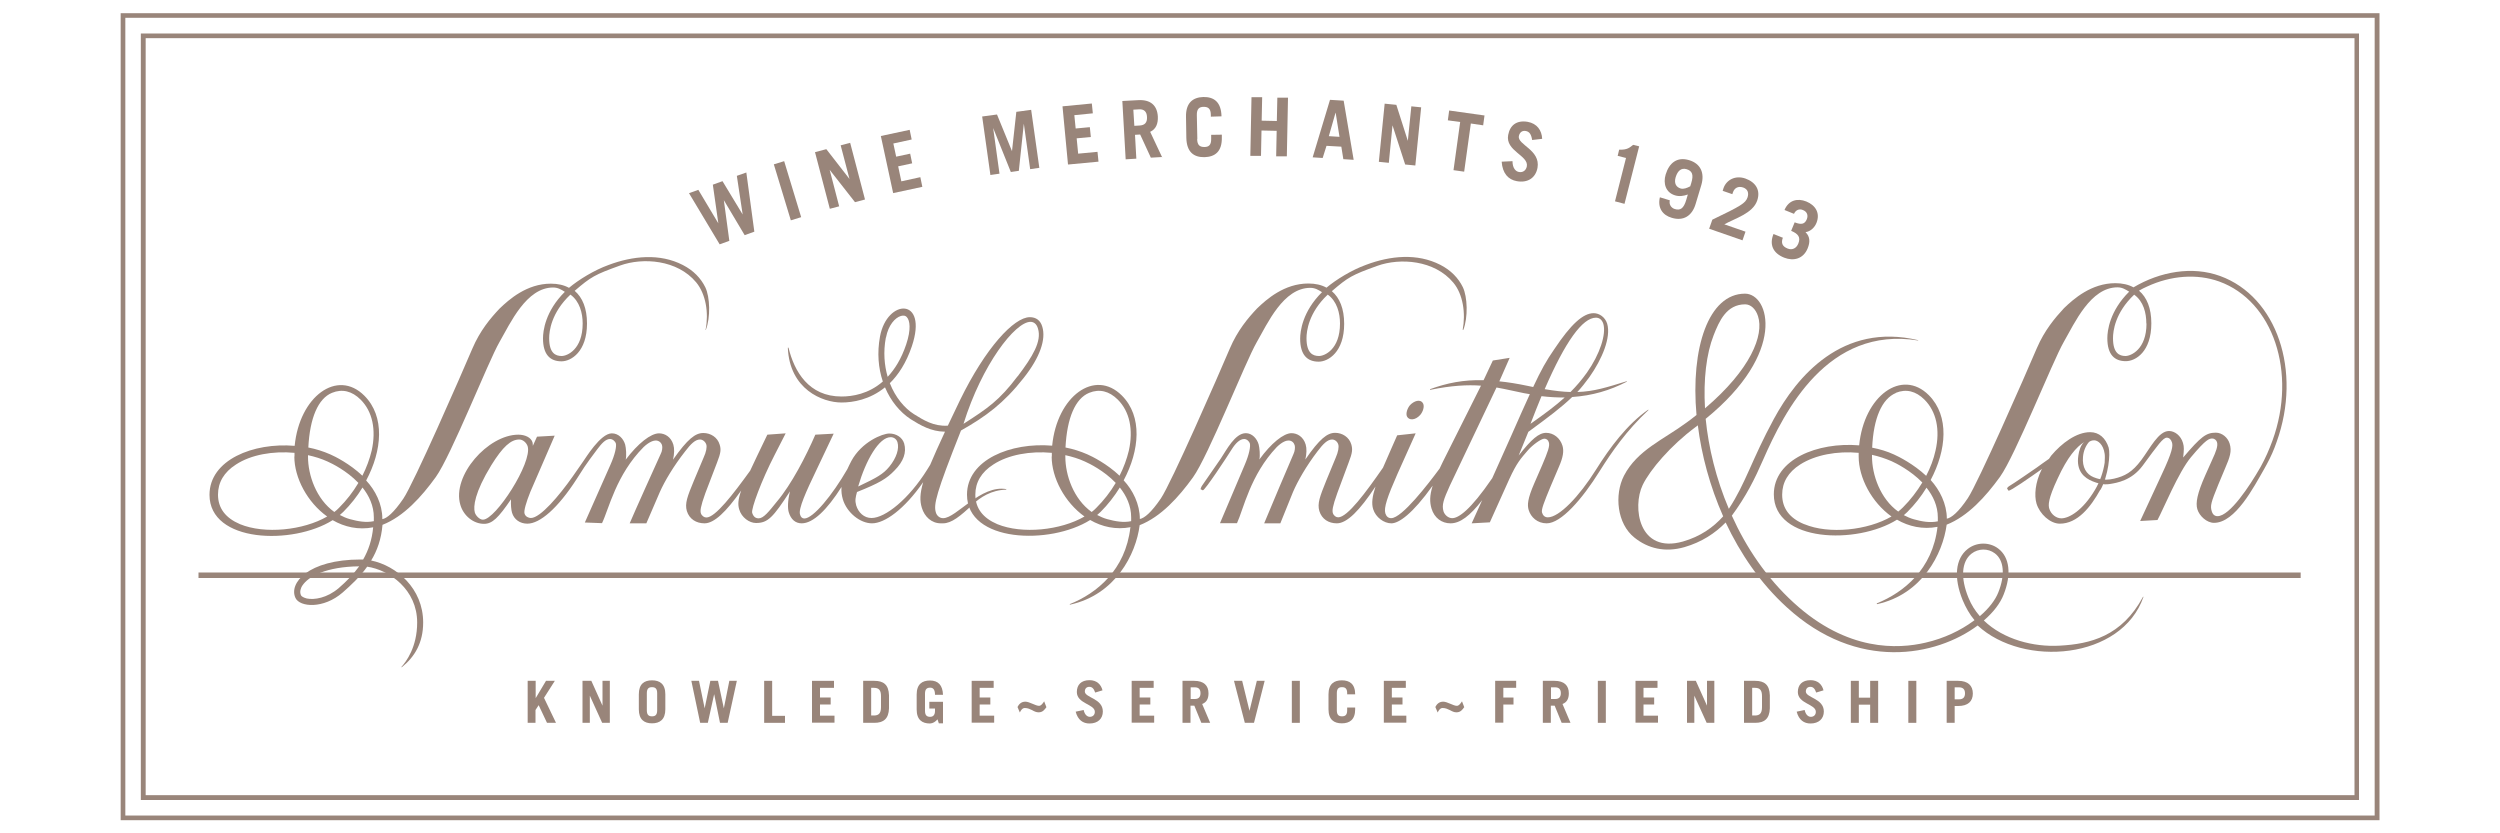 <?xml version="1.0" encoding="UTF-8"?> <svg xmlns="http://www.w3.org/2000/svg" id="Layer_1" data-name="Layer 1" viewBox="0 0 150 50"><defs><style> .cls-1 { fill: #99857a; } </style></defs><path class="cls-1" d="M7.24.79v48.42h135.53V.79H7.24ZM142.48,48.93H7.52V1.07h134.96v47.85Z"></path><path class="cls-1" d="M8.45,2.01v45.99h133.09V2.01H8.45ZM141.26,47.71H8.74V2.29h132.53v45.42Z"></path><rect class="cls-1" x="11.91" y="34.35" width="126.13" height=".33"></rect><path class="cls-1" d="M85.82,23.39c1.27-.26,2.23-.31,3.04-.25l-.1.2-2.19,4.37c-.07.14-.13.27-.19.4-.69.93-2.26,2.98-2.91,2.98-.17,0-.29-.1-.35-.29-.1-.33.12-.99.73-2.37l1.09-2.43-1.11.12-.37.84c-.18.41-.34.77-.48,1.1-1.02,1.47-2.13,2.98-2.69,2.98-.13,0-.27-.1-.32-.26-.04-.14-.03-.37.27-1.2l.68-1.83c.23-.59.24-.79.16-1.08-.13-.45-.55-.7-.97-.7-.47,0-.93.35-1.79,1.6.08-.33.09-.67.02-.9-.14-.47-.51-.68-.85-.68-.47,0-1.22.6-1.93,1.58.06-.24.01-.71-.04-.9-.1-.35-.39-.68-.77-.68-.65,0-1.16,1.01-1.5,1.52-.06.08-1.06,1.54-1.1,1.59-.07.08-.12.25-.12.25l.14.07c.13,0,1.42-1.96,1.74-2.47.22-.35.48-.61.74-.61.17,0,.31.16.34.26.05.18-.03.65-.31,1.3l-1.48,3.49h1.02c.39-.84.8-2.9,2.39-4.57.34-.33.58-.39.7-.39.19,0,.32.12.37.28.04.12.01.37-.07.53-.17.39-1.52,3.56-1.76,4.16h.97l.76-1.88c.28-.65.79-1.55,1.47-2.44.34-.45.6-.71.88-.71.15,0,.32.12.37.31.04.14,0,.43-.16.79l-.57,1.38c-.38.94-.54,1.36-.41,1.81.15.49.56.74,1.05.74.61,0,1.37-.77,2.32-2.21-.19.59-.25,1.01-.14,1.36.15.49.65.85,1.09.85s1.25-.54,2.48-2.26c-.19.61-.18.99-.07,1.37.17.57.62.89,1.14.89.58,0,1.17-.45,1.9-1.39l-.63,1.39,1.09-.06,1.17-2.6c.45-.98.68-1.22,1.12-1.73.27-.31.79-.69.98-.69.13,0,.23.08.27.22.07.22-.06.57-.4,1.37l-.47,1.08c-.41.94-.43,1.31-.34,1.61.13.43.52.8,1.08.8.86,0,2.12-1.43,3.19-3.15.71-1.13,1.6-2.42,2.92-3.65l-.02-.02c-1.26.88-2.29,2.26-3.13,3.6-1.01,1.61-2.21,2.86-2.89,2.86-.19,0-.3-.12-.35-.29-.05-.18.12-.61.5-1.53l.51-1.2c.26-.59.31-.96.22-1.27-.14-.47-.54-.78-.98-.78s-.88.38-1.65,1.36l.58-1.42c1.22-.89,2.01-1.49,2.63-2.09,1.19-.08,2.26-.39,3.28-.92v-.03c-1.2.37-1.97.62-2.97.65.25-.27.48-.56.72-.89.77-1.09,1.31-2.39,1.07-3.21-.12-.39-.47-.63-.81-.63-.64,0-1.37.67-2.37,2.17-.47.68-.78,1.23-1.26,2.26-.11-.02-.22-.05-.34-.07-.62-.13-1.18-.22-1.69-.27l.62-1.41-1.01.16-.54,1.15-.02.03c-1.22-.03-2.19.17-3.21.54v.03ZM91.83,25.43c.23-.6.45-1.15.66-1.66.48.06.94.08,1.39.08-.55.5-1.2.98-2.05,1.58ZM95.75,19.06c.21,0,.37.12.45.37.18.62-.2,1.81-.98,2.92-.32.45-.64.82-.99,1.17-.45-.01-.95-.07-1.55-.17,1.24-2.86,2.27-4.29,3.08-4.29ZM89.52,28.71c-1.3,1.9-2.01,2.38-2.39,2.38-.23,0-.45-.19-.52-.41-.11-.39,0-.7.38-1.54l2.8-5.89c.57.1,1.1.23,1.65.34.12.02.23.04.35.06-.3.65-.66,1.46-1.14,2.55l-1.12,2.5Z"></path><path class="cls-1" d="M85.39,24.22c.08.17,0,.47-.18.68-.3.33-.67.33-.79.09-.09-.18.03-.51.18-.68.22-.24.63-.41.79-.09Z"></path><path class="cls-1" d="M42.34,19.76c.19-.99.01-2.12-.57-2.82-1.13-1.36-3.2-1.5-4.56-1.01-1.53.55-1.75.68-2.73,1.52.47.4.74,1.05.74,1.96,0,1.69-.95,2.27-1.53,2.27-.68,0-1.11-.4-1.11-1.38,0-.43.13-1.62,1.31-2.79-.22-.14-.42-.26-.7-.26-1.61,0-2.57,2.14-3.22,3.27-.68,1.18-2.9,6.82-3.82,8.1-.85,1.18-1.92,2.37-3.2,2.87-.07.85-.32,1.55-.68,2.14,1.51.31,3.12,1.67,3.12,3.72,0,1.21-.5,2.06-1.29,2.69l-.02-.02c.29-.32.95-1.19.95-2.67,0-1.98-1.66-3.15-3-3.35-.43.61-.96,1.1-1.47,1.55-1.15,1-2.57.88-2.83.33-.42-.88.75-2.31,3.91-2.31.05,0,.1,0,.15,0,.31-.54.53-1.17.6-1.93-.89.17-1.72-.02-2.43-.43-2.4,1.51-7.39,1.36-7.39-1.52,0-2.1,2.63-3.15,5.11-2.94.29-2.97,2.56-4.63,4.18-3.01,1.25,1.25,1.07,3.29.11,5.09.55.59.97,1.41.97,2.3h0s0,.02,0,.02c.27-.05.68-.38,1.26-1.23.63-.93,3.42-7.31,4.14-9,.46-1.08,1.09-1.83,1.63-2.4.57-.55,1.64-1.5,3.08-1.5.42,0,.78.08,1.09.25.57-.48,1.51-1.06,2.37-1.37,1.46-.55,3.08-.71,4.46,0,.64.33,1.08.79,1.35,1.34.28.58.32,1.81.03,2.55h-.04ZM34.22,17.68c-1.15,1.09-1.27,2.2-1.27,2.61,0,.9.38,1.07.75,1.07.33,0,1.26-.39,1.26-1.95,0-.62-.18-1.33-.73-1.73M21.74,28.55c.25-.49.44-1.01.56-1.51.28-1.26.05-2.35-.66-3.06-.52-.52-1.11-.66-1.72-.41-.83.34-1.33,1.5-1.42,3.28.46.09.9.23,1.31.41.3.13,1.18.57,1.93,1.28ZM21.5,28.97c-.7-.73-1.58-1.16-1.85-1.28-.37-.17-.76-.29-1.17-.38,0,.03,0,.06,0,.09,0,1.11.49,2.54,1.58,3.32.1-.08.2-.16.28-.25.45-.45.84-.95,1.16-1.49ZM21.75,29.25c-.32.53-.71,1.02-1.15,1.46-.07.07-.14.13-.21.19.19.1.39.19.61.25.48.13.96.22,1.43.12,0-.05,0-.18,0-.23,0-.7-.29-1.3-.68-1.79ZM18.14,35.13c-.09.15-.18.37-.08.59.03.06.15.14.35.19.44.09,1.21-.02,1.92-.63.44-.38.86-.8,1.22-1.3-1.98.02-3.06.61-3.41,1.16ZM17.67,27.39c0-.07,0-.14,0-.22-1.29-.12-2.61.11-3.51.7-.72.46-1.08,1.07-1.08,1.81,0,.81.45,1.4,1.32,1.77,1.48.61,3.8.37,5.23-.46-1.19-.85-1.97-2.32-1.97-3.6Z"></path><path class="cls-1" d="M67.84,31.63c-.89.17-1.72-.02-2.43-.43-2.4,1.51-7.39,1.36-7.39-1.52,0-2.1,2.63-3.15,5.11-2.94.29-2.97,2.56-4.63,4.18-3.01,1.25,1.25,1.07,3.29.11,5.09.55.59.97,1.43.97,2.32h0s0,0,0,0c.27-.05.68-.38,1.26-1.23.63-.93,3.42-7.31,4.14-9,.46-1.08,1.09-1.83,1.63-2.4.57-.55,1.64-1.5,3.08-1.5.42,0,.78.08,1.09.25.57-.48,1.51-1.06,2.37-1.37,1.46-.55,3.07-.71,4.46,0,.64.33,1.08.79,1.35,1.34.28.58.32,1.81.03,2.56h-.04c.19-.99.02-2.14-.56-2.83-1.13-1.36-3.2-1.5-4.56-1.01-1.53.55-1.75.68-2.73,1.52.47.4.74,1.05.74,1.96,0,1.69-.95,2.27-1.53,2.27-.68,0-1.11-.4-1.11-1.38,0-.43.13-1.62,1.31-2.79-.22-.14-.42-.26-.7-.26-1.62,0-2.57,2.14-3.22,3.27-.68,1.18-2.9,6.82-3.82,8.1-.85,1.18-1.92,2.37-3.2,2.87-.22,1.75-1.46,4.18-4.18,4.77l-.02-.03c1.63-.65,3.35-2.06,3.64-4.59M79.66,17.68c-1.15,1.09-1.27,2.2-1.27,2.61,0,.9.38,1.07.75,1.07.33,0,1.26-.39,1.26-1.95,0-.62-.18-1.33-.73-1.73M67.17,28.55c.25-.49.44-1.01.56-1.51.28-1.26.05-2.35-.66-3.06-.52-.52-1.11-.66-1.72-.41-.83.34-1.33,1.5-1.42,3.28.46.09.9.23,1.31.41.3.13,1.18.57,1.93,1.28ZM66.94,28.97c-.7-.73-1.58-1.16-1.85-1.28-.37-.17-.76-.29-1.17-.38,0,.03,0,.06,0,.09,0,1.11.49,2.54,1.58,3.32.1-.08.2-.16.28-.25.45-.45.84-.95,1.16-1.49ZM67.19,29.25c-.33.53-.71,1.02-1.15,1.46-.07.07-.14.13-.21.19.19.1.39.19.61.25.48.13.96.22,1.43.12,0-.05,0-.18,0-.23,0-.7-.29-1.3-.68-1.79ZM63.11,27.39c0-.07,0-.14,0-.22-1.29-.12-2.61.11-3.51.7-.72.46-1.08,1.07-1.08,1.81,0,.81.45,1.4,1.32,1.77,1.49.61,3.8.37,5.23-.46-1.19-.85-1.97-2.32-1.97-3.6Z"></path><path class="cls-1" d="M60.4,29.35c-1.56-.29-3.01,1.74-3.81,1.74h-.01c-.21,0-.38-.16-.43-.35-.14-.47.01-1.13,1.51-4.91,1.49-.84,2.57-1.64,3.75-3.14,1.01-1.27,1.35-2.34,1.13-3.08-.11-.39-.38-.58-.75-.58-.95,0-2.66,1.84-4.19,4.98-.27.56-.51,1.07-.73,1.53h-.02c-.83.05-1.45-.34-2.01-.69-.57-.36-1.12-1.01-1.45-1.86.51-.5.98-1.21,1.32-2.21,1-2.97-1.49-2.87-1.91-.59-.18.98-.1,1.9.17,2.7-.86.75-1.83.9-2.48.9-1.97,0-2.83-1.5-3.18-2.93h-.04c.1,2.5,2.08,3.29,3.22,3.29.69,0,1.7-.17,2.61-.91.35.83.9,1.49,1.54,1.91.6.38,1.24.74,2.03.75h.03c-.37.8-.67,1.46-.89,1.99-.06.09-.12.19-.18.29-1.09,1.75-2.51,2.9-3.34,2.9-.45,0-.79-.33-.92-.76-.08-.29-.04-.47.05-.8,1.33-.53,1.78-.8,2.25-1.29.55-.55.73-1.09.58-1.62-.11-.37-.48-.6-.89-.6s-1.66.5-2.28,1.65c-.09.17-.17.34-.24.49-.9,1.56-2.05,2.96-2.58,2.96-.12,0-.22-.08-.26-.25-.1-.33.35-1.34,1-2.69l1.02-2.15-1.1.06c-.56,1.29-1.43,2.98-2.31,4.02-.49.61-.8,1-1.09,1-.17,0-.31-.08-.39-.33-.07-.24.56-1.95,1.35-3.48l.66-1.29-1.1.08-.62,1.29c-.16.33-.29.62-.41.87-1.02,1.41-2.09,2.81-2.63,2.81-.13,0-.28-.1-.33-.26-.04-.14-.03-.37.27-1.2l.7-1.83c.23-.59.25-.79.16-1.08-.13-.45-.55-.7-.98-.7-.48,0-.94.35-1.82,1.6.08-.33.09-.67.02-.9-.14-.47-.51-.68-.86-.68-.49,0-1.26.6-2,1.58.06-.24.02-.71-.03-.9-.1-.35-.39-.68-.8-.68-.69,0-1.6,1.53-1.71,1.67-.11.15-.17.24-.18.26l-.46.66c-.81,1.15-1.94,2.49-2.51,2.49-.13,0-.33-.08-.38-.27-.05-.16.1-.68.35-1.3l1.46-3.37-1.06.06-.25.55c0-.08-.01-.16-.02-.21-.09-.3-.46-.46-.85-.46-1.82,0-4,2.46-3.48,4.21.19.66.79,1.14,1.42,1.14.5,0,.86-.36,1.62-1.47-.02.33.01.62.06.8.12.41.48.66.92.66.75,0,1.82-.91,2.96-2.68l.45-.7s.01-.02.02-.03c.16-.23.43-.62.77-1.06.25-.33.49-.61.76-.61.17,0,.32.16.35.26.05.18-.04.65-.33,1.3l-1.53,3.45,1.03.04c.41-.84.84-2.9,2.5-4.57.35-.33.61-.39.72-.39.19,0,.33.12.38.28.04.12.01.37-.08.53-.18.39-1.61,3.56-1.86,4.16h1l.81-1.88c.29-.65.82-1.55,1.52-2.44.34-.45.61-.71.89-.71.15,0,.32.12.38.31.04.14,0,.43-.17.79l-.58,1.38c-.39.94-.55,1.36-.42,1.81.15.49.57.74,1.06.74.58,0,1.3-.69,2.2-1.97-.2.58-.2.85-.12,1.13.14.49.61.82,1.01.82.71,0,1.02-.33,2.04-1.9-.15.59-.14,1.02-.08,1.24.13.45.41.68.78.68.69,0,1.52-.81,2.39-2.18-.02.27.01.5.08.74.24.8,1.04,1.44,1.75,1.44.76,0,1.93-.83,3.07-2.47-.2.69-.21,1.12-.08,1.54.16.53.58.93,1.14.93h.13c.51,0,1.04-.43,1.78-1.13.45-.43,1.12-.87,2.01-.89v-.05ZM53.16,20.25c.14-.75.55-1.19.89-1.29.11-.03.26-.05.36.07.18.19.27.72-.04,1.64-.29.86-.68,1.48-1.11,1.94-.2-.69-.27-1.49-.11-2.35ZM53.44,26.23c.17,0,.35.1.41.31.11.37-.05.92-.49,1.46-.37.45-.75.66-1.87,1.19.46-1.58,1.25-2.96,1.95-2.96ZM28.97,31.18c-.2,0-.43-.25-.48-.43-.1-.35-.02-1.19.99-2.84.69-1.11,1.17-1.54,1.68-1.54.21,0,.43.19.5.41.29.97-1.92,4.4-2.68,4.4ZM61.06,22.57c-1.1,1.46-1.8,1.93-3.25,2.86,1.11-3.56,3.1-6.12,4.02-6.12.19,0,.37.12.45.41.23.76-.32,1.67-1.22,2.86Z"></path><path class="cls-1" d="M126.03,29.39c.48-.87.6-2.15.49-2.53-.18-.58-.58-.93-1.11-.93-.82,0-1.7.65-2.34,1.41l-.13.19c-.27.18-.53.38-.73.52-.08.06-1.54,1.06-1.6,1.08-.09.05-.2.14-.18.19l.08.12c.1.04,1.27-.78,2.02-1.31l-.04.06c-.38.76-.44,1.54-.3,2.02.19.63.82,1.21,1.4,1.21,1.06,0,1.85-.99,2.43-2.04ZM113.75,23.57c.61-.25,1.2-.11,1.72.41.71.71.95,1.8.66,3.06-.11.5-.3,1.01-.56,1.51-.76-.71-1.64-1.15-1.93-1.28-.41-.19-.85-.32-1.31-.41.08-1.78.59-2.93,1.42-3.28ZM108.25,31.45c-.88-.36-1.32-.96-1.32-1.77,0-.74.36-1.35,1.08-1.81.91-.58,2.22-.82,3.51-.7,0,.07,0,.14,0,.22,0,1.28.78,2.75,1.97,3.6-1.43.83-3.75,1.08-5.23.46ZM113.9,30.7c-1.09-.78-1.58-2.21-1.58-3.32v-.09c.41.09.8.22,1.17.38.27.12,1.15.56,1.85,1.28-.32.53-.71,1.04-1.16,1.49-.09.09-.18.17-.28.25ZM116.27,31.28c-.48.1-.96.01-1.43-.12-.22-.06-.42-.15-.61-.25.07-.06.15-.13.21-.19.44-.44.83-.93,1.15-1.46.39.49.68,1.09.68,1.79,0,.05,0,.18,0,.23ZM128.79,19.41c0,1.56-.94,1.95-1.26,1.95-.37,0-.75-.17-.75-1.07,0-.42.12-1.52,1.27-2.61.56.4.73,1.1.73,1.73ZM112.62,36.25c2.71-.59,3.95-3.02,4.18-4.77,1.27-.5,2.34-1.68,3.2-2.87.92-1.28,3.15-6.92,3.83-8.1.65-1.13,1.6-3.27,3.22-3.27.28,0,.47.12.7.26-1.18,1.17-1.31,2.36-1.31,2.79,0,.99.43,1.38,1.11,1.38.59,0,1.53-.57,1.53-2.27,0-.91-.27-1.56-.74-1.96.16-.09.32-.18.49-.25,1.42-.66,2.98-.78,4.32-.3,3.24,1.17,4.68,5.46,3.2,9.54-.2.55-.43,1.07-.7,1.56l-.04.07c-.62,1.08-1.82,2.91-2.56,2.91-.17,0-.29-.1-.35-.31-.09-.31-.05-.49.4-1.59l.41-.98c.28-.65.41-1.02.27-1.47-.11-.37-.46-.66-.83-.66-.58,0-.89.23-1.96,1.49.05-.47.06-.63-.01-.87-.13-.45-.5-.72-.84-.72-.63,0-1.13,1.03-1.66,1.74-.55.74-1,.97-1.64,1.12-.65.15-1.05-.02-1.23-.09-.42-.17-.69-.59-.63-1.22.03-.36.17-.67.35-.88.05-.06.21-.12.33-.11.2,0,.54.23.62.81.02.14.01.28,0,.53-.08.54-.27,1.11-.58,1.63-.73,1.23-1.55,1.71-2.02,1.71-.3,0-.61-.23-.72-.57-.07-.22-.08-.59.5-1.82.58-1.27,1.13-1.91,1.6-2.19-.21.16-.32.52-.36.82-.14.93.36,1.34.86,1.54.25.1.61.23,1.03.16.42-.07,1.3-.2,1.97-1.1.92-1.25,1.22-1.68,1.45-1.68.15,0,.26.12.31.29.06.2.04.53-.63,1.95l-1.28,2.76,1.04-.06c.32-.58,1.26-2.88,2.01-3.77.92-1.1,1.1-1.12,1.29-1.12.11,0,.24.1.27.22.07.22-.06.57-.28,1.04l-.42.94c-.49,1.1-.59,1.67-.48,2.04.12.41.57.82,1,.82,1.28,0,2.39-2.15,3.01-3.23l.16-.29c.23-.42.43-.87.59-1.34,1.53-4.26.01-8.71-3.39-9.95-1.67-.61-3.6-.27-5.2.68-.31-.17-.68-.25-1.09-.25-1.44,0-2.51.95-3.08,1.5-.54.58-1.17,1.33-1.63,2.4-.72,1.69-3.52,8.07-4.14,9-.57.85-.99,1.18-1.26,1.23,0-.89-.43-1.73-.97-2.32.95-1.79,1.14-3.83-.11-5.09-1.62-1.62-3.89.04-4.18,3.01-2.49-.21-5.12.84-5.12,2.94,0,2.88,4.98,3.03,7.39,1.52.71.41,1.54.6,2.43.43-.29,2.53-2.01,3.93-3.64,4.59v.03Z"></path><path class="cls-1" d="M41.34,11.59l.56-.2,1.2,2.01h0s-.33-2.32-.33-2.32l.58-.21,1.21,2h0s-.35-2.32-.35-2.32l.57-.2.48,3.55-.58.21-1.25-2.1h0s.33,2.44.33,2.44l-.58.21-1.84-3.07Z"></path><path class="cls-1" d="M47.45,13.22l-1.02-3.36.62-.19,1.02,3.36-.62.19Z"></path><path class="cls-1" d="M49.79,12.53l-.89-3.4.68-.18,1.39,1.79h0s-.53-2.02-.53-2.02l.57-.15.89,3.4-.6.16-1.52-1.94h0s.57,2.19.57,2.19l-.57.15Z"></path><path class="cls-1" d="M53.59,11.59l-.74-3.43,1.73-.37.12.58-1.1.24.17.79.84-.18.12.58-.84.18.19.9,1.14-.25.12.58-1.77.38Z"></path><path class="cls-1" d="M59.42,10.47l-.49-3.48.89-.12.9,2.2h0s.26-2.36.26-2.36l.89-.12.49,3.48-.55.08-.38-2.73h0s-.3,2.83-.3,2.83l-.48.07-1.06-2.64h0s.38,2.74.38,2.74l-.55.08Z"></path><path class="cls-1" d="M64.08,9.87l-.33-3.49,1.76-.17.06.59-1.11.11.08.8.85-.08.06.59-.85.08.09.92,1.16-.11.06.59-1.8.17Z"></path><path class="cls-1" d="M68.01,6.58l.33-.02c.28-.02.47.12.48.46.02.34-.14.49-.43.51l-.33.02-.06-.97ZM69.73,9.44l-.72-1.53c.35-.16.48-.49.46-.92-.04-.66-.43-1.03-1.2-.98l-.93.05.2,3.5.64-.04-.08-1.43.31-.02.64,1.39.69-.04Z"></path><path class="cls-1" d="M71.83,8.33c0,.39.17.49.43.49.26,0,.42-.11.41-.5v-.23s.64-.01.64-.01v.15c.02.87-.41,1.18-1.04,1.2-.63.01-1.07-.29-1.09-1.16l-.02-1.25c-.02-.86.42-1.18,1.04-1.2.63-.01,1.07.29,1.09,1.16h0s-.64.02-.64.02v-.1c0-.39-.17-.49-.43-.49-.26,0-.42.12-.41.5l.03,1.43Z"></path><path class="cls-1" d="M75.02,9.34l.07-3.51h.64s-.03,1.41-.03,1.41l.91.02.03-1.4h.64s-.07,3.52-.07,3.52h-.64s.03-1.53.03-1.53l-.91-.02-.03,1.52h-.64Z"></path><path class="cls-1" d="M80.14,6.77h0s.23,1.44.23,1.44l-.64-.04.4-1.4ZM79.36,9.48l.23-.73.89.05.12.75.62.04-.6-3.55-.82-.05-1.04,3.45.62.04Z"></path><path class="cls-1" d="M82.73,9.71l.35-3.49.7.07.69,2.16h0s.21-2.07.21-2.07l.59.06-.35,3.49-.61-.06-.76-2.35h0s-.22,2.25-.22,2.25l-.59-.06Z"></path><path class="cls-1" d="M89.07,6.93l-.08.59-.74-.11-.4,2.89-.64-.09.4-2.89-.74-.1.08-.59,2.13.3Z"></path><path class="cls-1" d="M91.93,8.41c-.05-.34-.16-.51-.38-.55-.22-.04-.37.08-.42.31-.09.52,1.31.82,1.12,1.9-.11.59-.57.92-1.24.8-.51-.09-.86-.46-.91-1.17l.65-.03c0,.43.2.62.39.65.22.04.42-.08.47-.34.12-.65-1.3-.92-1.12-1.88.11-.59.51-.9,1.17-.79.56.1.85.51.87,1.02l-.6.07Z"></path><path class="cls-1" d="M97.56,9.48l-.5-.13.09-.37c.5.02.63-.13.84-.29l.36.09-.88,3.45-.57-.15.66-2.6Z"></path><path class="cls-1" d="M101.41,11.18c-.19.1-.39.18-.57.13-.27-.08-.41-.31-.3-.68.12-.39.34-.57.65-.48.33.1.45.31.28.85l-.06.19ZM99.59,11.85c-.14.62.16,1.06.72,1.22.7.21,1.22-.12,1.43-.84l.34-1.13c.21-.72-.04-1.28-.73-1.49-.73-.22-1.2.17-1.41.86-.16.54,0,1.08.56,1.25.25.08.52.04.77-.05l-.09.31c-.16.55-.37.66-.7.56-.22-.07-.35-.29-.29-.52l-.59-.18Z"></path><path class="cls-1" d="M102.55,13.72l.19-.54c1.71-.82,1.99-.99,2.11-1.33.09-.27.02-.5-.26-.6-.3-.1-.52.03-.61.28l-.04.12-.58-.2.05-.16c.17-.49.7-.79,1.31-.58.62.22.93.7.71,1.33-.27.77-1.33,1.06-1.97,1.42l1.27.44-.18.52-2.01-.7Z"></path><path class="cls-1" d="M106.98,14.24c-.13.33-.05.54.27.67.29.12.54-.02.65-.3.15-.37,0-.58-.43-.76l.21-.51c.4.16.61.11.73-.19.09-.23.02-.45-.24-.55-.21-.09-.43,0-.53.23l-.57-.23c.25-.6.79-.72,1.31-.51.56.23.84.7.61,1.28-.11.28-.36.52-.66.56.28.27.28.6.13.97-.26.64-.85.78-1.41.56-.7-.28-.89-.81-.64-1.42l.57.23Z"></path><path class="cls-1" d="M31.66,43.37v-2.52h.48v1.04h0l.62-1.04h.53l-.65,1.02.72,1.5h-.54l-.5-1.06-.19.29v.77h-.48Z"></path><path class="cls-1" d="M34.95,43.37v-2.52h.53l.67,1.49h0v-1.49h.44v2.52h-.46l-.74-1.63h0v1.63h-.44Z"></path><path class="cls-1" d="M38.81,41.59c0-.28.12-.36.31-.36s.31.08.31.36v1.03c0,.28-.12.36-.31.36s-.31-.08-.31-.36v-1.03ZM38.33,42.56c0,.62.33.84.79.84s.8-.22.8-.84v-.9c0-.62-.33-.84-.8-.84s-.79.22-.79.84v.9Z"></path><path class="cls-1" d="M41.49,40.85h.45l.34,1.65h0l.34-1.65h.46l.35,1.65h0l.33-1.65h.45l-.55,2.52h-.46l-.35-1.72h0l-.38,1.72h-.46l-.53-2.52Z"></path><path class="cls-1" d="M45.85,43.37v-2.52h.48v2.1h.77v.42h-1.26Z"></path><path class="cls-1" d="M48.72,43.37v-2.52h1.32v.42h-.84v.58h.64v.42h-.64v.67h.87v.42h-1.35Z"></path><path class="cls-1" d="M52.27,41.27h.17c.3,0,.42.15.42.5v.66c0,.38-.15.5-.42.5h-.17v-1.67ZM51.79,43.37h.67c.55,0,.86-.24.88-.87v-.78c-.02-.64-.33-.87-.88-.87h-.67v2.52Z"></path><path class="cls-1" d="M56.25,43.16c-.13.15-.27.24-.45.25-.47,0-.8-.22-.8-.84v-.9c0-.62.33-.84.8-.84.49,0,.76.28.78.86h-.48c0-.33-.12-.43-.29-.43-.19,0-.31.08-.31.36v1.03c0,.28.12.36.31.36s.29-.13.29-.35v-.15h-.34v-.4h.82v1.29h-.25l-.07-.21Z"></path><path class="cls-1" d="M58.3,43.37v-2.52h1.32v.42h-.84v.58h.64v.42h-.64v.67h.87v.42h-1.35Z"></path><path class="cls-1" d="M62.79,42.42c-.11.16-.23.32-.47.32-.15,0-.27-.06-.39-.13-.13-.06-.26-.13-.44-.13-.15,0-.24.14-.3.27l-.14-.33c.08-.16.22-.32.47-.32s.61.25.82.25c.13,0,.22-.14.31-.27l.13.34Z"></path><path class="cls-1" d="M65.71,41.55c-.08-.24-.19-.34-.35-.34s-.27.1-.27.28c0,.38,1.08.41,1.08,1.2,0,.43-.3.72-.8.72-.39,0-.7-.21-.83-.71l.48-.1c.06.3.23.41.37.41.17,0,.3-.11.3-.3,0-.47-1.08-.48-1.08-1.19,0-.43.26-.71.76-.71.43,0,.69.25.78.61l-.43.13Z"></path><path class="cls-1" d="M67.9,43.37v-2.52h1.32v.42h-.84v.58h.64v.42h-.64v.67h.87v.42h-1.35Z"></path><path class="cls-1" d="M71.44,41.24h.25c.21,0,.34.1.34.35s-.13.35-.34.35h-.25v-.7ZM72.61,43.37l-.48-1.13c.27-.1.38-.33.38-.64,0-.47-.28-.75-.86-.75h-.7v2.52h.48v-1.03h.23l.42,1.03h.52Z"></path><path class="cls-1" d="M74.06,40.85h.47l.44,1.8h0l.44-1.8h.47l-.64,2.52h-.55l-.65-2.52Z"></path><path class="cls-1" d="M77.51,43.37v-2.52h.48v2.52h-.48Z"></path><path class="cls-1" d="M80.21,42.62c0,.28.12.36.31.36s.31-.08.31-.36v-.17h.48v.11c0,.62-.33.84-.8.84s-.8-.22-.8-.84v-.9c0-.62.33-.84.8-.84s.8.22.8.84h0s-.48,0-.48,0v-.07c0-.28-.12-.36-.31-.36s-.31.08-.31.36v1.03Z"></path><path class="cls-1" d="M83.03,43.37v-2.52h1.32v.42h-.84v.58h.64v.42h-.64v.67h.87v.42h-1.35Z"></path><path class="cls-1" d="M87.86,42.42c-.11.16-.23.32-.47.32-.15,0-.26-.06-.39-.13-.13-.06-.26-.13-.44-.13-.15,0-.24.14-.3.27l-.14-.33c.08-.16.22-.32.47-.32s.61.25.82.25c.13,0,.22-.14.31-.27l.13.34Z"></path><path class="cls-1" d="M89.71,43.37v-2.52h1.26v.42h-.77v.58h.61v.42h-.61v1.09h-.48Z"></path><path class="cls-1" d="M93.06,41.24h.25c.21,0,.34.1.34.35s-.13.35-.34.35h-.25v-.7ZM94.23,43.37l-.48-1.13c.27-.1.38-.33.38-.64,0-.47-.28-.75-.86-.75h-.7v2.52h.48v-1.03h.23l.42,1.03h.52Z"></path><path class="cls-1" d="M95.87,43.37v-2.52h.48v2.52h-.48Z"></path><path class="cls-1" d="M98.13,43.37v-2.52h1.32v.42h-.84v.58h.64v.42h-.64v.67h.87v.42h-1.35Z"></path><path class="cls-1" d="M101.22,43.37v-2.52h.53l.67,1.49h0v-1.49h.44v2.52h-.46l-.74-1.63h0v1.63h-.44Z"></path><path class="cls-1" d="M105.13,41.27h.17c.3,0,.42.15.42.5v.66c0,.38-.15.5-.42.5h-.17v-1.67ZM104.64,43.37h.67c.55,0,.86-.24.88-.87v-.78c-.02-.64-.33-.87-.88-.87h-.67v2.52Z"></path><path class="cls-1" d="M108.97,41.55c-.08-.24-.19-.34-.35-.34s-.27.1-.27.28c0,.38,1.08.41,1.08,1.2,0,.43-.3.72-.8.72-.39,0-.7-.21-.83-.71l.48-.1c.06.3.23.41.37.41.17,0,.3-.11.3-.3,0-.47-1.08-.48-1.08-1.19,0-.43.26-.71.76-.71.43,0,.69.25.78.61l-.43.13Z"></path><path class="cls-1" d="M111.05,43.37v-2.52h.48v1.01h.68v-1.01h.48v2.52h-.48v-1.09h-.68v1.09h-.48Z"></path><path class="cls-1" d="M114.5,43.37v-2.52h.48v2.52h-.48Z"></path><path class="cls-1" d="M117.28,41.24h.26c.24,0,.36.12.36.36s-.12.36-.36.36h-.26v-.71ZM117.28,43.37v-1.01h.21c.59,0,.88-.28.88-.75s-.29-.76-.88-.76h-.69v2.52h.48Z"></path><path class="cls-1" d="M128.58,35.81c-1.27,2.37-3.17,2.83-5,2.93-1.57.09-3.37-.37-4.55-1.51.58-.5.99-1.04,1.19-1.56.48-1.21.36-2.24-.33-2.76-.53-.4-1.3-.39-1.83.03-.74.58-.85,1.72-.3,3.07.18.43.42.86.71,1.2l-.08.06c-.75.55-1.73,1.03-2.86,1.29-1.63.38-4.68.56-7.91-2.4-1.63-1.49-2.85-3.31-3.71-5.22.85-1.15,1.38-2.21,1.88-3.36,1.29-2.94,3.87-8.03,9.3-7.15v-.02c-4.55-1.08-7.28,2.18-8.66,4.73-1.32,2.43-1.69,3.86-2.7,5.39-.77-1.81-1.22-3.68-1.39-5.4,4.9-3.98,3.82-7.51,2.36-7.51-2.19,0-3.27,3.26-2.91,7.28-.19.15-.38.3-.59.45-1.39,1.03-2.96,1.65-3.76,3.19-.59,1.15-.42,2.89.63,3.72.81.65,1.83.9,2.99.57,1.04-.3,1.84-.83,2.48-1.48.88,1.87,2.08,3.64,3.66,5.08,4.24,3.89,8.98,2.95,11.46,1.1,2.74,2.54,8.65,2.05,9.95-1.72h-.03ZM102.82,20.11c.33-.84.77-1.85,1.89-1.85.33,0,.63.27.77.71.37,1.13-.43,3.19-3.18,5.53-.1-1.73.08-3.27.52-4.39ZM100.98,32.49c-2.67.76-3.05-2.08-2.42-3.39.45-.93,1.7-2.38,3.14-3.45.06-.04.11-.09.17-.13.22,1.77.72,3.65,1.52,5.46-.6.67-1.37,1.21-2.41,1.51ZM118.11,35.87c-.49-1.19-.42-2.18.18-2.65.41-.32.99-.33,1.4-.02.55.41.63,1.29.21,2.34-.18.46-.56.96-1.11,1.43-.28-.32-.51-.68-.68-1.1Z"></path></svg> 